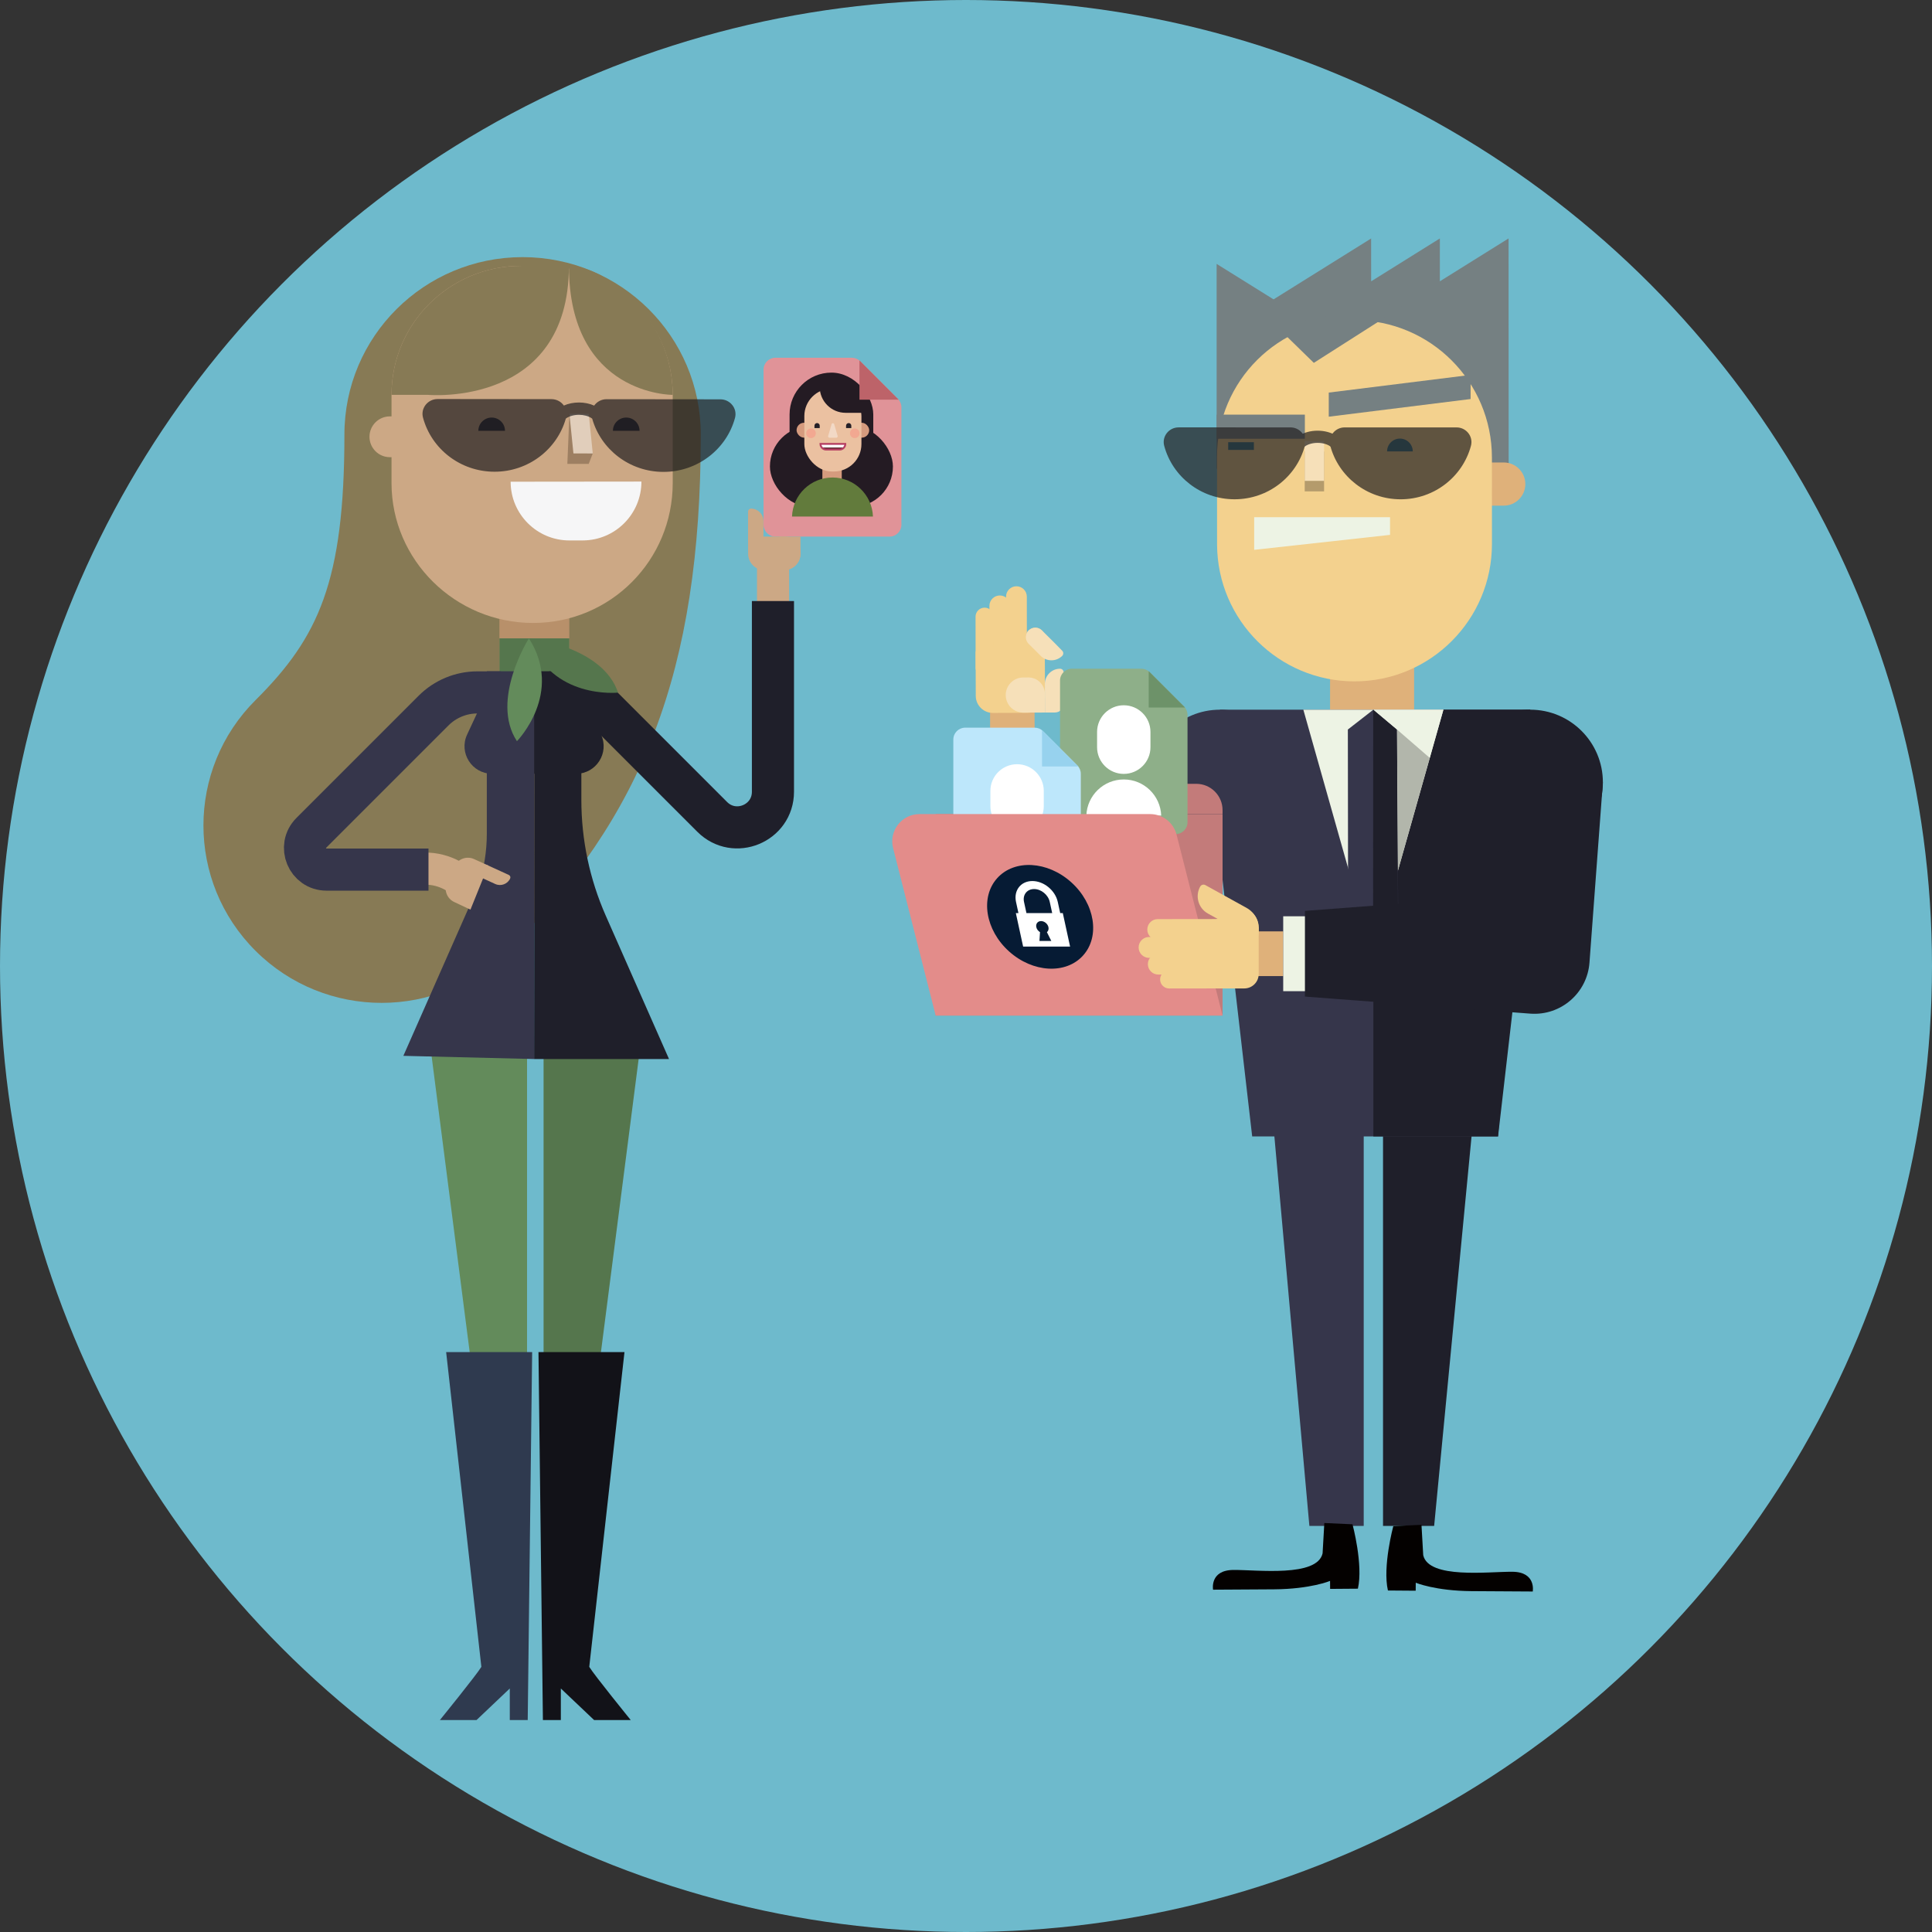 <?xml version="1.0" encoding="utf-8"?>
<svg xmlns="http://www.w3.org/2000/svg" xmlns:xlink="http://www.w3.org/1999/xlink" id="Calque_2" data-name="Calque 2" viewBox="0 0 400 400">
  <rect x="0" y="0" width="400" height="400" fill="#333333" stroke="none"/>
  <defs>
    <clipPath id="clippath">
      <path d="m169.866,91.901h5.149v0c0,.65-.527,1.177-1.177,1.177h-2.795c-.65,0-1.177-.527-1.177-1.177v-0h0Z" style="fill: none;"/>
    </clipPath>
  </defs>
  <circle cx="200" cy="200" r="200" style="fill: #6ebacc;"/>
  <g>
    <g>
      <g>
        <polygon points="109.12 215.673 88.975 215.673 103.907 331.739 109.12 331.739 109.12 215.673" style="fill: #638b5b;"/>
        <path d="m92.368,279.932l17.808 0-.918,76.19h-3.713l0-6.539-6.89,6.539-7.585-0s7.58-9.335,8.591-11.014l-7.292-65.177Z" style="fill: #2f3a4f;"/>
        <polygon points="112.542 215.673 132.687 215.673 117.755 331.739 112.542 331.739 112.542 215.673" style="fill: #55764d;"/>
        <path d="m129.293,279.932h-17.808s.918,76.19.918,76.19h3.713v-6.539l6.89,6.539h7.585s-7.58-9.335-8.591-11.014l7.292-65.177Z" style="fill: #121218;"/>
        <path d="m145.09,89.965c0-20.285-16.517-36.73-36.891-36.73-20.374-0-36.891,16.445-36.891,36.73-0,30.457-5.377,42.019-18.383,54.968-14.407,14.344-14.407,37.6-0,51.944,14.407,14.344,37.765,14.344,52.171 0,27.882-27.761,39.993-57.668,39.993-106.912Z" style="fill: #877a55;"/>
        <g>
          <g>
            <g>
              <rect x="103.398" y="124.782" width="14.471" height="19.691" style="fill: #b8906a;"/>
              <rect x="103.398" y="132.165" width="14.471" height="12.308" style="fill: #55764d;"/>
            </g>
            <g>
              <path d="m81.059,99.993c-0,16.008,13.226,28.984,29.304,28.984,16.078 0,28.919-12.977,28.919-28.984l0-18.239c0-14.751-12.01-26.709-26.826-26.709h-2.285s-2.285-0-2.285-0c-14.815-0-26.826,11.958-26.826,26.709l-0,18.239Z" style="fill: #cca885;"/>
              <path d="m117.788,55.045c-0,29.319-29.111,26.709-29.111,26.709l-7.618-0c-0-14.751,12.01-26.709,26.826-26.709l9.903 0h-2.285" style="fill: #877a55;"/>
              <path d="m117.788,55.045h0c7.135,0,21.493,10.268,21.493,26.709,0,0-21.493.163-21.493-26.709Z" style="fill: #877a55;"/>
              <path d="m76.497,86.208h4.731c2.331,0,4.223,1.892,4.223,4.223v0c0,2.331-1.892,4.223-4.223,4.223h-4.731v-8.446h0Z" transform="translate(161.948 180.861) rotate(180)" style="fill: #cca885;"/>
              <path d="m104.553,89.197c0-1.516-1.235-2.746-2.758-2.746-1.523,0-2.758,1.229-2.758,2.746" style="fill: #1f1f2a;"/>
              <path d="m132.414,89.197c0-1.516-1.235-2.746-2.758-2.746-1.523,0-2.758,1.229-2.758,2.746" style="fill: #1f1f2a;"/>
              <polygon points="117.462 96.043 121.885 96.047 122.726 93.884 117.891 85.696 117.462 96.043" style="fill: #9d7f62;"/>
              <polygon points="118.724 93.88 122.726 93.884 121.894 85.682 117.891 85.678 118.724 93.88" style="fill: #e1cebb;"/>
              <path d="m90.624,82.614l23.546.025c1.083.001,2.012.536,2.574,1.325.9-.399,1.965-.632,3.122-.632h.009c1.128.001,2.211.229,3.14.644.562-.791,1.494-1.326,2.58-1.325l23.546.025c2.049.002,3.56,1.905,3.035,3.85-1.738,6.439-7.719,11.182-14.825,11.175-7.035-.007-12.951-4.672-14.741-11.017-.059-.046-.113-.093-.181-.136-.654-.421-1.587-.663-2.558-.664h-.006c-1.141,0-2.122.338-2.715.776-1.798,6.351-7.729,11.012-14.771,11.005-7.106-.007-13.076-4.763-14.801-11.206-.521-1.946.994-3.846,3.044-3.844Z" style="fill: #221f20; opacity: .7;"/>
            </g>
            <g>
              <path d="m110.653,138.981l9.71-0v26.636c0,8.252,1.721,16.414,5.052,23.964l13.096,29.679h-27.935" style="fill: #1f1f2a;"/>
              <path d="m110.653,138.981h-9.863l-0,33.63c-0,3.657-.586,7.29-1.734,10.762l-15.545,35.228,27.067.66" style="fill: #36364b;"/>
            </g>
            <g>
              <path d="m98.139,177.858l2.956,1.338-3.694,9.137-3.337-1.57c-1.535-.696-2.219-2.517-1.52-4.046l1.531-3.346c.7-1.529,2.528-2.21,4.064-1.513Z" style="fill: #cca885;"/>
              <path d="m98.574,181.208l3.963,1.815c1.162.532,2.55.021,3.085-1.136l0-0c.128-.278.005-.609-.274-.737l-4.334-1.985c-.682-.312-1.489-.015-1.803.664l-.637,1.379Z" style="fill: #cca885;"/>
              <path d="m83.752,179.832h4.27c1.966,0,3.9.493,5.626,1.434l1.467.8" style="fill: none; stroke: #cca885; stroke-miterlimit: 10; stroke-width: 6.649px;"/>
            </g>
            <path d="m88.713,180.044h-21.097c-3.977,0-5.968-4.808-3.156-7.62l25.309-25.309c2.407-2.407,5.672-3.76,9.076-3.76h4.84" style="fill: none; stroke: #36364b; stroke-linejoin: round; stroke-width: 8.718px;"/>
            <line x1="160.052" y1="116.417" x2="160.052" y2="134.527" style="fill: none; stroke: #cca885; stroke-miterlimit: 10; stroke-width: 6.649px;"/>
            <path d="m160.031,124.438l-0,39.48c-0,6.563-7.935,9.85-12.576,5.209l-23.84-23.84c-1.237-1.237-2.915-1.932-4.665-1.932l-5.253-0" style="fill: none; stroke: #1f1f2a; stroke-linejoin: round; stroke-width: 8.718px;"/>
          </g>
          <path d="m117.892,99.72h2.747c6.714,0,12.165,5.451,12.165,12.165v.008h-27.077v-.008c0-6.714,5.451-12.165,12.165-12.165Z" transform="translate(238.642 211.487) rotate(179.94)" style="fill: #f6f6f7;"/>
        </g>
        <g>
          <g>
            <g>
              <path d="m186.627,84.325v24.315c0,1.356-1.099,2.456-2.456,2.456h-23.63c-1.356,0-2.456-1.099-2.456-2.456v-32.115c0-1.356,1.099-2.456,2.456-2.456h15.83c.651,0,1.276.259,1.736.719l7.8,7.8c.461.461.719,1.085.719,1.736Z" style="fill: #e09398;"/>
              <path d="m166.381,91.638c0,3.3,2.676,5.976,5.976,5.976,3.3,0,5.976-2.676,5.976-5.976v-3.409c0-3.3-2.676-5.976-5.976-5.976-3.3,0-5.976,2.676-5.976,5.976v3.409Z" style="fill: #fff;"/>
            </g>
            <g>
              <rect x="163.472" y="77.146" width="17.331" height="21.379" rx="8.665" ry="8.665" style="fill: #241b23;"/>
              <rect x="159.405" y="88.227" width="25.465" height="16.711" rx="8.355" ry="8.355" style="fill: #241b23;"/>
              <g>
                <rect x="164.922" y="87.526" width="4.344" height="3.089" rx="1.545" ry="1.545" style="fill: #d59b7e;"/>
                <rect x="175.614" y="87.526" width="4.344" height="3.089" rx="1.545" ry="1.545" style="fill: #d59b7e;"/>
              </g>
              <path d="m170.263,94.85h4.014v4.924c0,1.108-.899,2.007-2.007,2.007h-0c-1.108,0-2.007-.899-2.007-2.007v-4.924h0Z" style="fill: #d59b7e;"/>
              <path d="m180.737,106.946c-.166-4.491-3.849-8.084-8.38-8.084-4.532,0-8.215,3.593-8.38,8.084h16.76Z" style="fill: #627b3c;"/>
              <rect x="166.53" y="80.461" width="11.821" height="17.155" rx="5.681" ry="5.681" style="fill: #ebc1a1;"/>
              <g>
                <g style="clip-path: url(#clippath); fill: none;">
                  <rect x="168.814" y="91.092" width="6.82" height="4.973" style="fill: #5c282e;"/>
                  <rect x="169.538" y="91.632" width="5.632" height="1.015" style="fill: #fff;"/>
                </g>
                <path d="m169.866,91.901h5.149v0c0,.65-.527,1.177-1.177,1.177h-2.795c-.65,0-1.177-.527-1.177-1.177v-0h0Z" style="fill: none; stroke: #b64063; stroke-miterlimit: 10; stroke-width: .389px;"/>
              </g>
              <g>
                <path d="m168.625,88.632l-0-.498c-0-.3.243-.544.544-.544h0c.3-0.0.544.243.544.544l0.0.498-1.088 0Z" style="fill: #252027;"/>
                <path d="m175.168,88.633l0-.498c0-.3.243-.544.544-.544h0c.3 0.0.544.243.544.544l-0.0.498-1.088-0Z" style="fill: #252027;"/>
              </g>
              <path d="m172.168,87.828l-.708,2.435c-.053.182.083.363.273.363h1.416c.189,0,.325-.181.273-.363l-.708-2.435c-.079-.273-.466-.273-.545-0Z" style="fill: #f2d9c6;"/>
              <path d="m169.713,80.108h4.943c2.959,0,5.361,2.402,5.361,5.361v0h-4.943c-2.959,0-5.361-2.402-5.361-5.361v-0h0Z" style="fill: #241b23;"/>
              <g>
                <path d="m167.911,90.703v0c-.55 0-.995-.446-.995-.995v-0c-0-.55.446-.995.995-.995l0.0 0c.55 0.0.995.446.995.995v0c0.0.55-.446.995-.995.995Z" style="fill: #f2a891;"/>
                <path d="m176.97,90.703l0.0 0c-.55 0-.995-.446-.995-.995v-0c0-.55.446-.995.995-.995v0c.55 0.0.995.446.995.995v0c-0.0.55-.446.995-.995.995Z" style="fill: #f2a891;"/>
              </g>
            </g>
            <polygon points="186.074 82.754 177.942 82.754 177.942 74.623 186.074 82.754" style="fill: #bd6369;"/>
          </g>
          <g>
            <path d="m154.894,114.674l-.018-3.585,10.853.018.009,3.518c.008,1.862-1.509,3.391-3.37,3.399l-4.075.018c-1.86.008-3.39-1.507-3.399-3.368Z" style="fill: #cca885;"/>
            <path d="m155.349,107.402h4.812v1.682c0,.828-.672,1.5-1.5,1.5h-5.263c-.34,0-.616-.276-.616-.616v0c0-1.416,1.15-2.566,2.566-2.566Z" transform="translate(265.357 -47.554) rotate(89.961)" style="fill: #cca885;"/>
            <path d="m158.517,114.662l-.004-.178c-.008-1.862,1.509-3.391,3.37-3.399l.452-.008c1.862-.008,3.391,1.509,3.399,3.37l.004.178c.008,1.862-1.509,3.391-3.37,3.399l-.452.008c-1.862.008-3.391-1.509-3.399-3.37Z" style="fill: #cca885;"/>
          </g>
        </g>
        <path d="m109.634,132.165s15.084,1.579,18.332,11.234c0,0-13.889,1.472-18.332-11.234Z" style="fill: #55764d;"/>
      </g>
      <g>
        <path d="m110.576,160.195h8.702c4.165,0,6.922-4.323,5.166-8.1l-2.882-6.195h-10.986v14.295Z" style="fill: #1f1f2a;"/>
        <path d="m110.576,160.195l-8.702-0c-4.165-0-6.922-4.323-5.166-8.1l2.882-6.195,10.986 0-0,14.295Z" style="fill: #36364b;"/>
      </g>
      <path d="m109.502,132.168s-8.085,12.774-2.475,21.287c0,0,9.754-9.952,2.475-21.287Z" style="fill: #638b5b;"/>
    </g>
    <g>
      <rect x="275.375" y="125.957" width="17.402" height="29.546" style="fill: #dfb17a;"/>
      <g>
        <g>
          <polygon points="204.964 142.028 205.004 154.891 214.22 154.852 214.18 141.989 204.964 142.028" style="fill: #dfb17a;"/>
          <g>
            <path d="m202.021,144.068l-.029-9.189,14.328-.05.029,9.187c.007,1.96-1.576,3.554-3.536,3.561l-7.233.026c-1.959.007-3.553-1.576-3.56-3.535Z" style="fill: #f3d18e;"/>
            <path d="m214.513,141.032h6.463c1.016,0,1.842.825,1.842,1.842v2.066h-5.91c-1.739,0-3.151-1.412-3.151-3.151v-0c0-.417.339-.756.756-.756Z" transform="translate(360.482 -75.817) rotate(89.793)" style="fill: #f6e0b9;"/>
            <path d="m211.865,140.262h1.063c1.881,0,3.408,1.527,3.408,3.408v3.867h-4.471c-2.008,0-3.638-1.63-3.638-3.638v-0c0-2.008,1.63-3.638,3.638-3.638Z" transform="translate(-.519 .769) rotate(-.207)" style="fill: #f6e0b9;"/>
          </g>
          <path d="m208.308,138.266l-.017-14.733c-.001-1.188.961-2.152,2.149-2.153l0-0c1.188-.001,2.152.961,2.153,2.149l.017,14.733c0.0.458-.374.833-.832.833l-2.636.002c-.458 0-.833-.374-.833-.832Z" style="fill: #f3d18e;"/>
          <path d="m212.406,138.42l-.016-6.505c-.001-1.081.875-1.959,1.956-1.96l0-0c1.081-.001,1.959.875,1.96,1.956l.016,6.505c0.0.417-.34.758-.757.759l-2.4.002c-.417 0-.758-.34-.759-.757Z" style="fill: #f3d18e;"/>
          <path d="m204.866,138.266l-.017-12.828c-.001-1.188.961-2.152,2.149-2.153l0-0c1.188-.001,2.152.961,2.153,2.149l.017,12.828c0.0.458-.374.833-.832.833l-2.636.002c-.458 0-.833-.374-.833-.832Z" style="fill: #f3d18e;"/>
          <path d="m201.992,138.373l-.015-10.689c-.001-1.035.837-1.875,1.872-1.876l0-0c1.035-.001,1.875.837,1.876,1.872l.015,10.689c0.0.399-.326.726-.725.726l-2.297.002c-.399 0-.726-.326-.726-.725Z" style="fill: #f3d18e;"/>
          <path d="m215.732,130.528c-.765-.764-2.005-.763-2.769.002l-0.0 0c-.764.765-.763,2.005.002,2.769l2.492,2.47-.011.011c1.224,1.233,3.235,1.24,4.468.016.296-.294.298-.776.004-1.072l-1.691-1.724-2.495-2.472Z" style="fill: #f6e0b9;"/>
        </g>
        <g>
          <line x1="209.605" y1="153.207" x2="209.605" y2="182.799" style="fill: none; stroke: #edf3e4; stroke-miterlimit: 10; stroke-width: 15.509px;"/>
          <path d="m218.474,157.835c.292,4.228,1.67,24.363,1.929,28.116-0.0 0.0.096,1.406.096,1.406.004.147.026-.02.038-.048.263-3.276-3.393-5.327-6.208-3.845-.314.187-.647.337-.846.536-0-0.0.231-.266.231-.266,3.572-4.11,9.798-11.232,13.425-15.403-0.0 0,14.814-16.996,14.814-16.996l21.272,21.272-16.996,14.814c-2.847,2.483-10.002,8.717-12.747,11.11-0.0 0-2.125,1.852-2.125,1.852-4.908,4.896-11.998,7.233-18.762,5.376-7.894-1.962-13.955-9.48-13.879-17.652-.027-1.487.404-6.225.478-7.778 0.0 0,1.543-22.493,1.543-22.493h17.737Z" style="fill: #36364b;"/>
        </g>
        <g>
          <rect x="278.096" y="148.086" width="13.215" height="11.397" style="fill: #dfb17a;"/>
          <g>
            <g>
              <polygon points="286.341 315.927 296.925 315.927 306.332 217.97 286.341 217.97 286.341 315.927" style="fill: #1f1f2a;"/>
              <polygon points="271.092 315.927 282.343 315.927 282.343 218.636 262.351 218.636 271.092 315.927" style="fill: #36364b;"/>
            </g>
            <polygon points="259.252 235.284 310.155 235.284 316.819 146.93 252.589 146.93 252.589 177.583 259.252 235.284" style="fill: #36364b;"/>
            <polygon points="284.342 235.284 310.155 235.284 316.819 177.583 316.819 146.93 284.342 146.93 284.342 235.284" style="fill: #1f1f2a;"/>
          </g>
          <g>
            <polygon points="284.342 198.235 284.342 198.235 269.841 146.93 298.843 146.93 284.342 198.235" style="fill: #edf3e4;"/>
            <polygon points="289.559 201.854 279.125 201.854 279.059 151.042 284.342 146.93 284.342 146.93 289.236 151.042 289.559 201.854" style="fill: #36364b;"/>
            <polygon points="284.309 146.93 289.203 151.042 289.526 201.854 284.276 201.854 284.309 146.93" style="fill: #1f1f2a;"/>
            <polygon points="296.019 156.919 298.843 146.93 284.342 146.93 289.236 151.042 296.019 156.919" style="fill: #edf3e4;"/>
            <polygon points="289.236 151.042 289.43 180.231 296.019 156.919 289.236 151.042" style="fill: #b2b6ab;"/>
          </g>
          <circle cx="252.589" cy="161.972" r="15.041" style="fill: #36364b;"/>
        </g>
        <g>
          <rect x="193.723" y="168.548" width="59.396" height="41.719" style="fill: #c37b7a;"/>
          <g>
            <path d="m241.15,162.281h6.522c3.008,0,5.446,2.438,5.446,5.446v.821h-19.247l2.847-3.986c1.022-1.431,2.673-2.28,4.431-2.28Z" style="fill: #c37b7a;"/>
            <path d="m245.863,148.012v22.225c0,1.356-1.099,2.456-2.456,2.456h-21.483c-1.356,0-2.456-1.099-2.456-2.456v-29.33c0-1.356,1.099-2.456,2.456-2.456h14.378c.651,0,1.276.259,1.736.719l7.105,7.105c.461.461.719,1.085.719,1.736Z" style="fill: #8eaf89;"/>
            <polygon points="245.351 146.483 237.831 146.483 237.831 138.963 245.351 146.483" style="fill: #6d9269;"/>
            <g>
              <path d="m227.139,154.699c0,3.052,2.474,5.527,5.526,5.527,3.052,0,5.526-2.475,5.526-5.527v-3.153c0-3.052-2.475-5.526-5.526-5.526-3.052,0-5.526,2.475-5.526,5.526v3.153Z" style="fill: #fff;"/>
              <path d="m240.415,168.855c-.153-4.153-3.56-7.476-7.75-7.476-4.191,0-7.597,3.323-7.75,7.476h15.5Z" style="fill: #fff;"/>
            </g>
          </g>
          <g>
            <path d="m223.773,160.216v22.225c0,1.356-1.099,2.456-2.456,2.456h-21.483c-1.356,0-2.456-1.099-2.456-2.456v-29.33c0-1.356,1.099-2.456,2.456-2.456h14.378c.651,0,1.276.259,1.736.719l7.105,7.105c.461.461.719,1.085.719,1.736Z" style="fill: #bde7fb;"/>
            <polygon points="223.261 158.687 215.741 158.687 215.741 151.167 223.261 158.687" style="fill: #97d2ee;"/>
            <g>
              <path d="m205.05,166.903c0,3.052,2.474,5.527,5.526,5.527,3.052,0,5.526-2.475,5.526-5.527v-3.153c0-3.052-2.475-5.526-5.526-5.526-3.052,0-5.526,2.475-5.526,5.526v3.153Z" style="fill: #fff;"/>
              <path d="m218.326,181.059c-.153-4.153-3.56-7.476-7.75-7.476-4.191,0-7.597,3.323-7.75,7.476h15.5Z" style="fill: #fff;"/>
            </g>
          </g>
          <path d="m253.119,210.266h-59.396l-8.817-34.681c-.907-3.569,1.79-7.037,5.472-7.037h47.744c2.582,0,4.836,1.752,5.472,4.255l9.525,37.464Z" style="fill: #e38c8a;"/>
          <g>
            <ellipse cx="215.349" cy="189.819" rx="9.628" ry="11.963" transform="translate(-69.821 222.747) rotate(-47.981)" style="fill: #061b34;"/>
            <path d="m210.319,189.043l1.508,6.933,9.722 0-1.508-6.933h-.539s-.502-2.308-.502-2.308c-.519-2.386-2.88-4.326-5.263-4.326-2.383-0-3.9,1.941-3.381,4.326l.502,2.308h-.539Zm7.526 0l-5.331-0-.502-2.308c-.32-1.471.615-2.668,2.085-2.668,1.47,0,2.926,1.197,3.245,2.668l.502,2.308Zm-2.52,3.951c-.377-.227-.675-.605-.768-1.035-.151-.695.289-1.258.983-1.258.694,0,1.379.563,1.53,1.258.093.429-.039.808-.318,1.035l.913,1.827h-2.458s.118-1.827.118-1.827Z" style="fill: #fff;"/>
          </g>
        </g>
        <g>
          <line x1="265.676" y1="197.46" x2="255.72" y2="197.46" style="fill: #dfb17a; stroke: #dfb17a; stroke-miterlimit: 10; stroke-width: 9.256px;"/>
          <line x1="265.676" y1="197.46" x2="274.171" y2="197.46" style="fill: none; stroke: #edf3e4; stroke-miterlimit: 10; stroke-width: 15.509px;"/>
          <g>
            <g>
              <path d="m252.699,194.595l-13.001.017c-1.193.001-2.161-.965-2.162-2.158l-0-0c-.001-1.193.965-2.161,2.158-2.162l13.001-.017c.46-0.0.836.375.837.835l.002,2.648c0.0.46-.375.836-.835.837Z" style="fill: #f3d18e;"/>
              <path d="m252.699,198.298l-14.796.017c-1.193.001-2.161-.965-2.162-2.158l-0-0c-.001-1.193.965-2.161,2.158-2.162l14.796-.017c.46-0.0.836.375.837.835l.002,2.648c0.0.46-.375.836-.835.837Z" style="fill: #f3d18e;"/>
              <path d="m252.699,201.755l-12.883.017c-1.193.001-2.161-.965-2.162-2.158l-0-0c-.001-1.193.965-2.161,2.158-2.162l12.883-.017c.46-0.0.836.375.837.835l.002,2.648c0.0.46-.375.836-.835.837Z" style="fill: #f3d18e;"/>
              <path d="m252.807,204.641l-10.735.015c-1.039.001-1.883-.841-1.884-1.88l-0-0c-.001-1.039.841-1.883,1.88-1.884l10.735-.015c.401-0.0.729.327.729.728l.002,2.307c0.0.401-.327.729-.728.729Z" style="fill: #f3d18e;"/>
            </g>
            <path d="m251.831,204.655l5.779-.007c1.654-.002,2.993-1.343,2.992-2.997l-.005-9.658-8.772-1.709.007,14.371Z" style="fill: #f3d18e;"/>
          </g>
          <path d="m256.878,181.029h0v11.32c0,2.263-1.837,4.101-4.101,4.101h-0c-.44,0-.797-.357-.797-.797v-9.726c0-2.703,2.194-4.897,4.897-4.897Z" transform="translate(542.711 57.398) rotate(118.937)" style="fill: #f3d18e;"/>
          <path d="m251.694,192.903l-.004-.886c-.004-2.296,1.871-4.178,4.167-4.182l.558-.009c2.296-.004,4.178,1.871,4.182,4.167l.004.886c.004,2.296-1.871,4.178-4.167,4.182l-.558.009c-2.296.004-4.178-1.871-4.182-4.167Z" style="fill: #f3d18e;"/>
        </g>
        <path d="m331.86,161.972l-2.639,35.489-.138,1.85c-.468,6.297-5.952,11.021-12.249,10.553-.007.014-46.651-3.544-46.662-3.534-0-0-0-17.738-0-17.738l46.646-3.533-12.402,12.402-2.639-35.489h30.083Z" style="fill: #1f1f2a;"/>
        <circle cx="316.819" cy="161.972" r="15.041" style="fill: #1f1f2a;"/>
        <path d="m273.826,321.616c-1.142,4.967-13.508,3.387-18.466,3.425-4.957.038-4.208,4.087-4.208,4.087,0,0,5.112-.018,12.667-.076,7.554-.058,11.555-1.741,11.555-1.741l.013,1.653,5.748-.044c1.143-4.966-1.115-13.331-1.115-13.331l-5.832-.265-.361,6.292Z" style="fill: #040100;"/>
        <path d="m294.664,321.991c1.142,4.967,13.508,3.387,18.466,3.425,4.957.038,4.208,4.087,4.208,4.087,0,0-5.112-.018-12.667-.076-7.554-.058-11.555-1.741-11.555-1.741l-.013,1.653-5.748-.044c-1.143-4.966,1.115-13.331,1.115-13.331l5.832-.265.361,6.292Z" style="fill: #040100;"/>
      </g>
      <g>
        <polyline points="271.928 67.124 251.889 54.636 251.893 97.128" style="fill: #758082;"/>
        <polygon points="312.351 98.043 312.338 58.236 312.334 49.362 298.109 58.241 298.106 49.367 283.88 58.247 283.877 49.373 255.427 67.131 255.437 97.128 312.351 98.043" style="fill: #758082;"/>
        <path d="m306.371,95.752h4.965c2.466,0,4.469,2.002,4.469,4.469v0c0,2.466-2.002,4.469-4.469,4.469h-4.965v-8.938h0Z" style="fill: #dfb17a;"/>
        <path d="m280.419,66.285c15.716-.006,28.462,12.73,28.468,28.447l.007,17.871c.006,15.716-12.73,28.462-28.446,28.468l-0.0 0c-15.656.006-28.376-12.636-28.467-28.292l-.001-.155-.007-17.871-0-.206c-.006-15.683,12.764-28.37,28.447-28.262l0.0 0Z" style="fill: #f3d18e;"/>
        <polygon points="287.792 110.74 259.663 113.838 259.663 107.087 287.792 107.087 287.792 110.74" style="fill: #edf3e4;"/>
        <g>
          <rect x="270.127" y="93.474" width="4.009" height="8.26" style="fill: #b49b6c;"/>
          <rect x="270.127" y="91.296" width="4.009" height="8.26" style="fill: #f6e0b9;"/>
          <line x1="254.283" y1="92.351" x2="259.605" y2="92.352" style="fill: none; stroke: #2f6f84; stroke-miterlimit: 10; stroke-width: 1.605px;"/>
          <path d="m292.501,93.464c0-1.47-1.191-2.661-2.661-2.661-1.47-0-2.661,1.191-2.661,2.661" style="fill: #2f6f84;"/>
          <rect x="251.894" y="85.846" width="18.265" height="4.992" style="fill: #758082;"/>
          <polygon points="275.105 86.271 304.473 82.614 304.473 77.622 275.106 81.279 275.105 86.271" style="fill: #758082;"/>
        </g>
        <g style="fill: none; opacity: .7;">
          <g>
            <path d="m255.596,103.371c-6.986-.001-12.861-4.703-14.563-11.079-.514-1.926.974-3.808,2.989-3.808l23.152.002c2.015 0,3.502,1.883,2.988,3.809-1.703,6.376-7.579,11.077-14.565,11.076Z" style="fill: #221f20;"/>
            <path d="m289.982,103.374c-6.986-.001-12.861-4.703-14.563-11.079-.514-1.926.974-3.808,2.989-3.808l23.152.002c2.015 0,3.502,1.883,2.988,3.809-1.703,6.376-7.579,11.077-14.565,11.076Z" style="fill: #221f20;"/>
          </g>
          <path d="m277.32,93.352c0-1.614-2.025-2.923-4.523-2.923-2.498-0-4.523,1.308-4.523,2.923" style="fill: none; stroke: #221f20; stroke-miterlimit: 10; stroke-width: 2.522px;"/>
        </g>
        <polyline points="292.74 61.909 272.014 75.126 264.122 67.423" style="fill: #758082;"/>
      </g>
    </g>
  </g>
</svg>